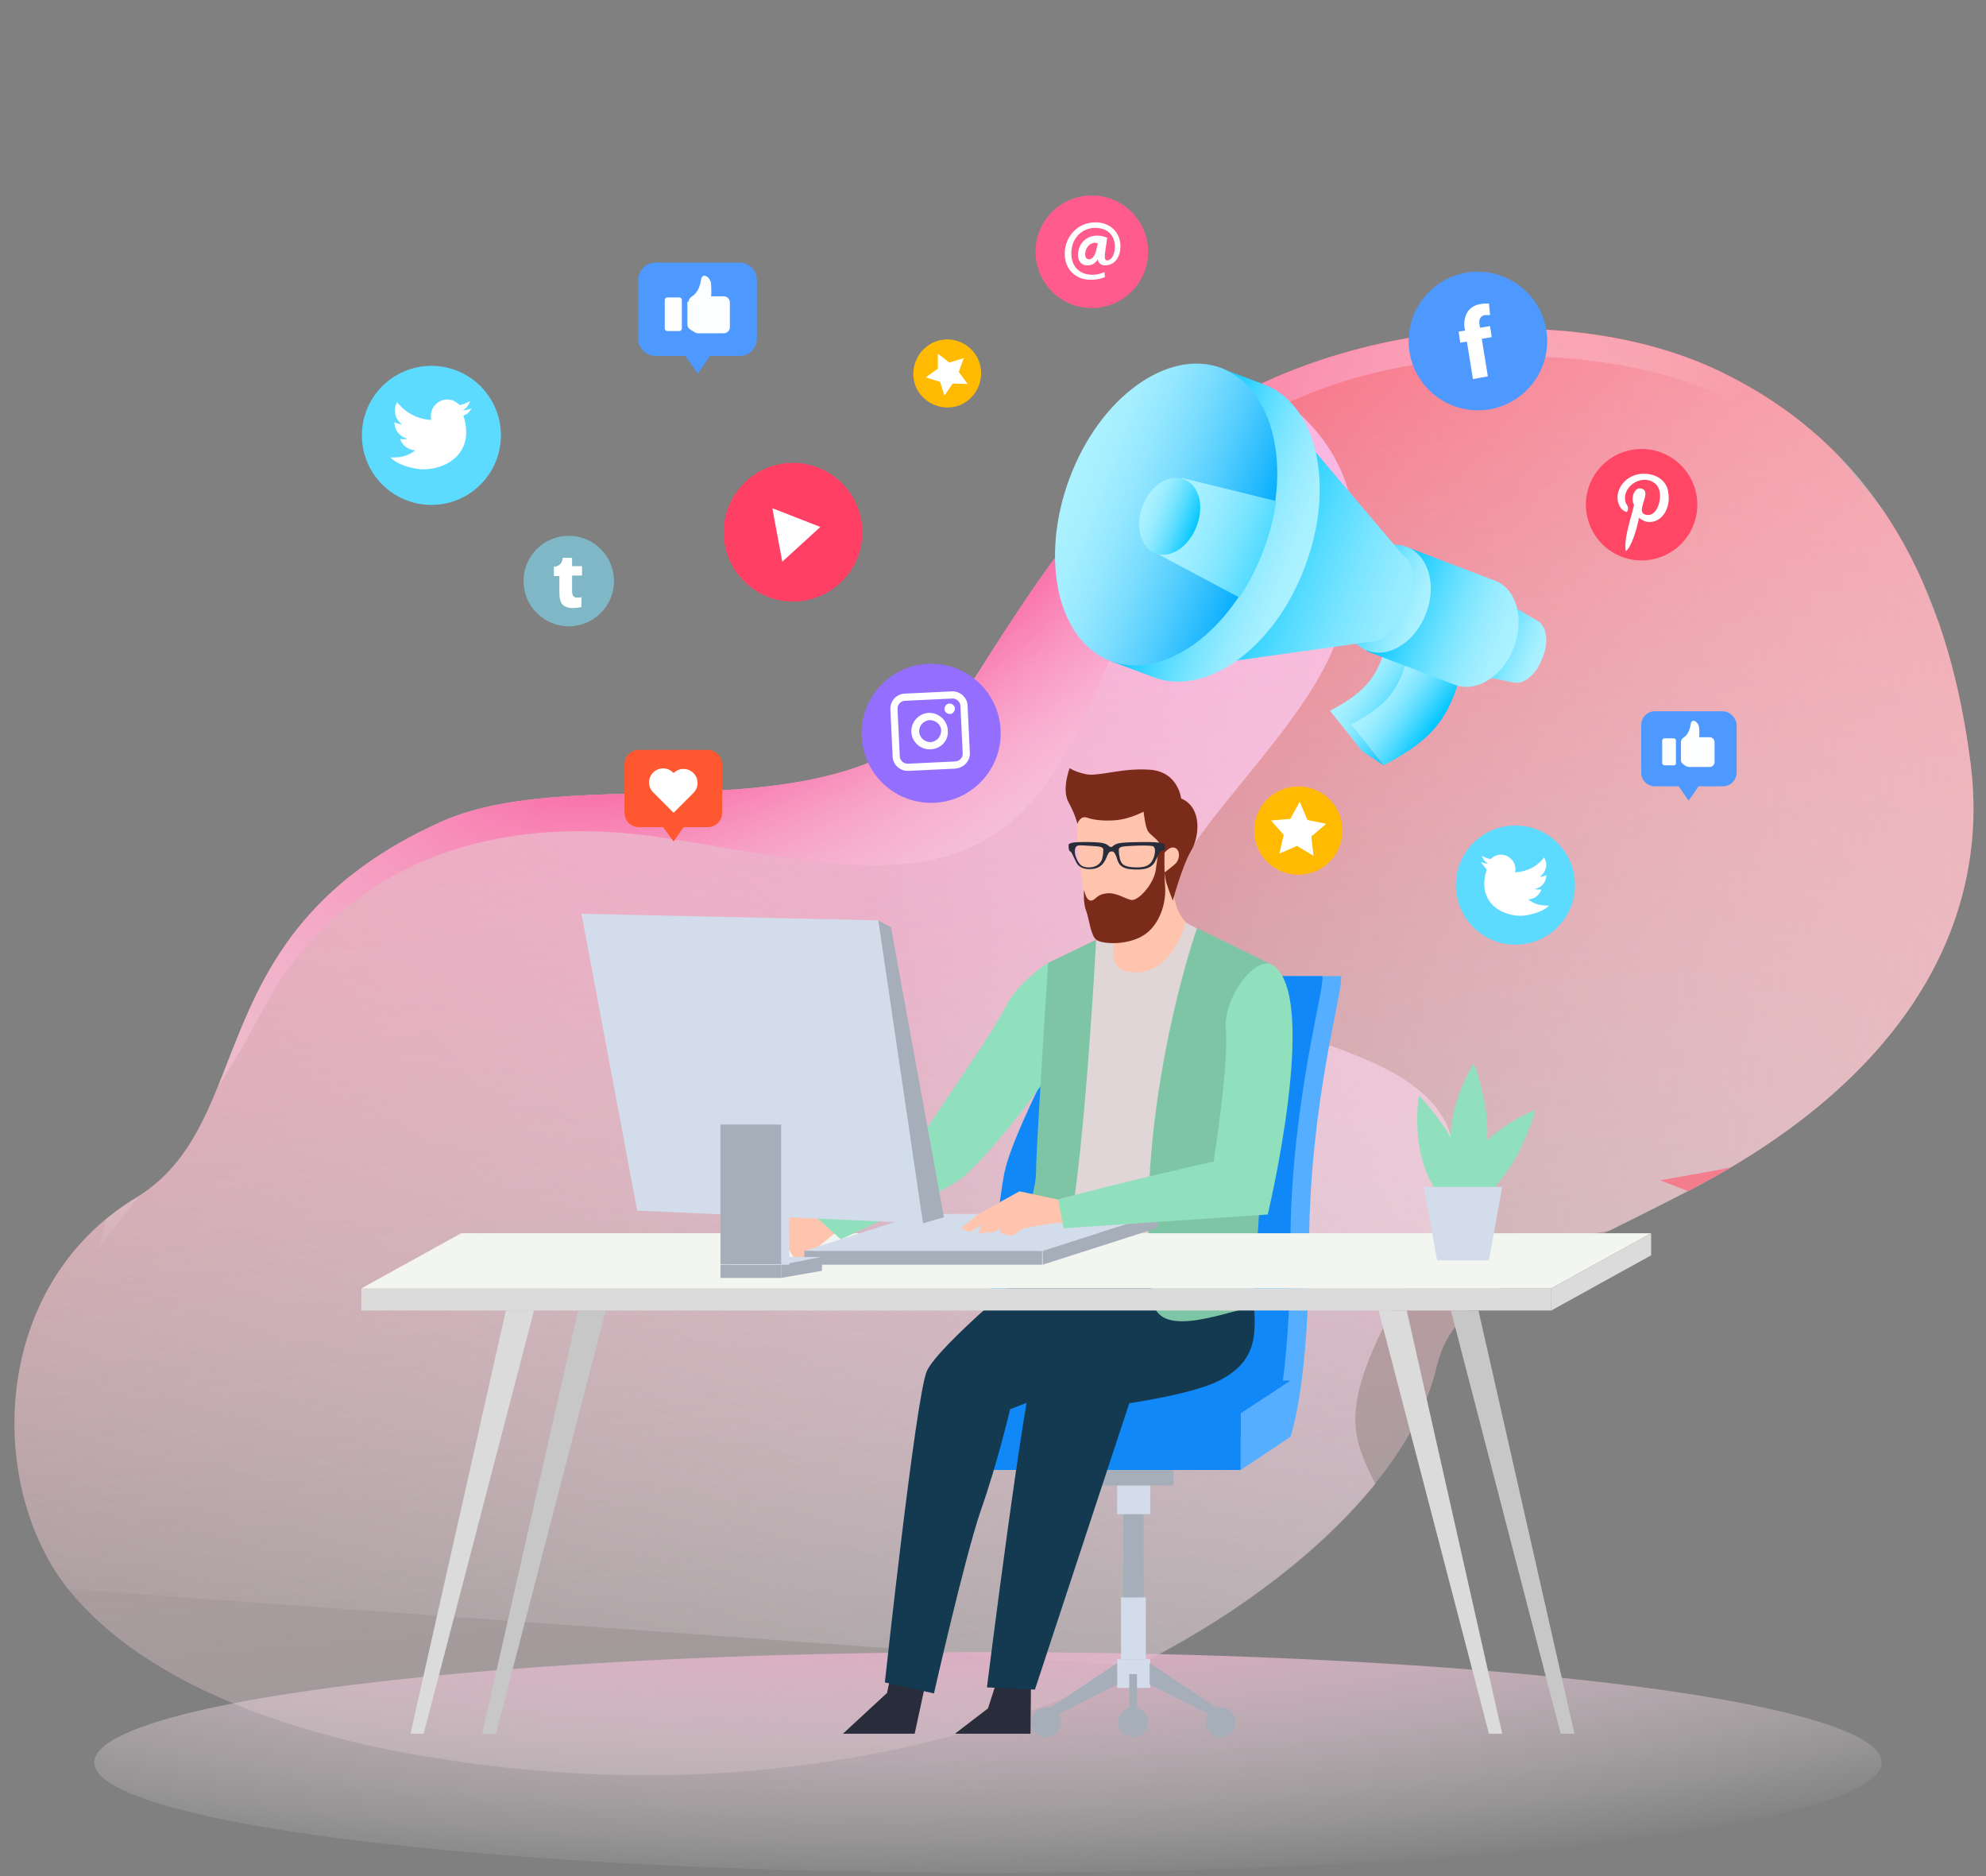 <?xml version="1.0" encoding="UTF-8"?> <!-- Generator: Adobe Illustrator 22.1.0, SVG Export Plug-In . SVG Version: 6.00 Build 0) --> <svg xmlns="http://www.w3.org/2000/svg" xmlns:xlink="http://www.w3.org/1999/xlink" id="Слой_1" x="0px" y="0px" viewBox="0 0 360 340" style="enable-background:new 0 0 360 340;" xml:space="preserve"><rect x="0" y="0" width="360" height="340" fill="#808080" stroke="none"/> <style type="text/css"> .st0{clip-path:url(#SVGID_2_);fill:url(#SVGID_3_);} .st1{clip-path:url(#SVGID_2_);fill:url(#SVGID_4_);} .st2{clip-path:url(#SVGID_2_);fill:url(#SVGID_5_);} .st3{clip-path:url(#SVGID_2_);fill:url(#SVGID_6_);} .st4{clip-path:url(#SVGID_2_);fill:url(#SVGID_7_);} .st5{fill:url(#SVGID_8_);} .st6{fill:#A6AEBA;} .st7{fill:#D2DCEB;} .st8{fill:#55AEFF;} .st9{fill:#1188F7;} .st10{fill:#282C3B;} .st11{fill:#FEC4AD;} .st12{fill:#E0D6D7;} .st13{fill:#133A50;} .st14{fill:#7EC5A6;} .st15{fill:#7B2B1A;} .st16{fill:#DBDBDB;} .st17{fill:#F3F5F0;} .st18{fill:#C7C7C7;} .st19{fill:#90E0BD;} .st20{fill:url(#SVGID_9_);} .st21{fill:url(#SVGID_10_);} .st22{fill:url(#SVGID_11_);} .st23{fill:url(#SVGID_12_);} .st24{fill:url(#SVGID_13_);} .st25{fill:url(#SVGID_14_);} .st26{fill:url(#SVGID_15_);} .st27{fill:url(#SVGID_16_);} .st28{fill:url(#SVGID_17_);} .st29{fill:url(#SVGID_18_);} .st30{clip-path:url(#SVGID_20_);} .st31{fill:url(#SVGID_21_);} .st32{fill:url(#SVGID_22_);} .st33{fill:#FF5B8C;} .st34{fill:#FFFFFF;} .st35{fill:#4D99FF;} .st36{fill:#5CDBFF;} .st37{fill:#FF4064;} .st38{fill:#FF4664;} .st39{fill:#946EFF;} .st40{fill:#7FB7C7;} .st41{fill:#FCFEFF;} .st42{fill:#FFBA01;} .st43{fill:#FF572F;} .st44{fill:none;} </style> <g> <defs> <path id="SVGID_1_" d="M208.7,82.3c-11.4,9.9-17.4,17.5-31.7,40.1c-20.4,32.2-70.5,14.5-97.2,26.6c-44.2,20-32.6,54.4-55.2,68.1 c-26.7,16.2-27,52.8-12,71.2c13.9,16.9,40,26.3,68.9,30.8c31.3,4.8,68.1,4,103.9-8.4s69.4-38.1,75.1-63.2 c2.9-12.5,15.5-16.2,45.4-31.6c41.5-21.4,54.8-50.5,51.3-77.6c-3.5-27.4-14.2-55.2-43.8-70.2C284.3,53.1,236.6,58,208.7,82.3z"></path> </defs> <clipPath id="SVGID_2_"> <use xlink:href="#SVGID_1_" style="overflow:visible;"></use> </clipPath> <linearGradient id="SVGID_3_" gradientUnits="userSpaceOnUse" x1="-335.85" y1="665.293" x2="46.49" y2="665.293" gradientTransform="matrix(8.566985e-02 0.996 -0.996 8.566985e-02 847.326 281.433)"> <stop offset="0.162" style="stop-color:#F8425C"></stop> <stop offset="0.361" style="stop-color:#FA7C8E;stop-opacity:0.76"></stop> <stop offset="0.574" style="stop-color:#FCB4BE;stop-opacity:0.503"></stop> <stop offset="0.757" style="stop-color:#FEDDE2;stop-opacity:0.281"></stop> <stop offset="0.901" style="stop-color:#FFF6F7;stop-opacity:0.106"></stop> <stop offset="0.989" style="stop-color:#FFFFFF;stop-opacity:0"></stop> </linearGradient> <path class="st0" d="M85.6,109.6c-10.2,1.1-21.2,5.9-28.7,12.4c-10.2,8.9-13,19.7-12.4,28.9c0.7,11.1-77.1,116.2-62,134.5 c13.9,16.9,70.1,29.1,99,33.6c31.3,4.8,68.1,4,103.9-8.4s69.4-38.1,75.1-63.2c2.9-12.5,49.8-9,64.6-19.4 c74.3-52.1,31.5-96.6,23.3-122.9c-3.1-10.1-12-17.7-18.2-26.5c-15-21.3-0.8-46.2-7-69.2c-3.6-13.5-20.7-19.4-42.5-16.2 C209.9,3.9,117.6,106.1,85.6,109.6z"></path> <linearGradient id="SVGID_4_" gradientUnits="userSpaceOnUse" x1="-679.469" y1="400.819" x2="-316.581" y2="400.819" gradientTransform="matrix(-0.328 0.945 -0.945 -0.328 356.727 761.724)"> <stop offset="0.165" style="stop-color:#F89DDF"></stop> <stop offset="0.317" style="stop-color:#FAB5E7;stop-opacity:0.815"></stop> <stop offset="0.613" style="stop-color:#FDDDF4;stop-opacity:0.457"></stop> <stop offset="0.847" style="stop-color:#FEF6FC;stop-opacity:0.172"></stop> <stop offset="0.989" style="stop-color:#FFFFFF;stop-opacity:0"></stop> </linearGradient> <path class="st1" d="M91,56.6L-58.2,282.9L243,304.6c0,0,14.9-11.2,9.2-29.1c-1.9-5.9-6.2-11-6.5-17.4 c-0.8-17.2,23.8-39.8,16.4-54.6c-5.6-11.2-24.1-14.3-38-20.1c-37.2-15.4,10-42,18.7-68.8C265.8,43.5,144.6,57.8,91,56.6z"></path> <linearGradient id="SVGID_5_" gradientUnits="userSpaceOnUse" x1="467.167" y1="-541.794" x2="170.333" y2="-490.01" gradientTransform="matrix(0.997 8.134906e-02 -8.134906e-02 0.997 -57.859 599.772)"> <stop offset="2.232140e-03" style="stop-color:#F8AAB3"></stop> <stop offset="9.496542e-02" style="stop-color:#F9B5BC;stop-opacity:0.906"></stop> <stop offset="0.488" style="stop-color:#FCDDE1;stop-opacity:0.507"></stop> <stop offset="0.8" style="stop-color:#FEF6F7;stop-opacity:0.192"></stop> <stop offset="0.989" style="stop-color:#FFFFFF;stop-opacity:0"></stop> </linearGradient> <path class="st2" d="M429.8,104.9c-6.9-11.3-22.5-17.8-41.3-17.3c-11,0.3-23.7,2.9-31.6-1.1c-11.9-5.9-5.9-22.7-14.2-31.3 c-6.7-7-21.2-7.2-34.7-6.5c-13.5,0.7-28,1.6-36.9-3.8c-5.4-3.3-8-8.6-11.5-13.3c-11.6-15.2-35.4-22.2-62-22.2 c0,0-98.3,215.6-98.3,215.6c-0.4,2.1,64-0.2,68.8-0.3c41.7-0.2,82.9,7.1,127.7-2.5C359.2,208.7,459.5,153.5,429.8,104.9z"></path> <linearGradient id="SVGID_6_" gradientUnits="userSpaceOnUse" x1="738.526" y1="602.918" x2="1086.035" y2="602.918" gradientTransform="matrix(-0.192 -0.971 1.114 -0.221 -200.688 1170.355)"> <stop offset="0.162" style="stop-color:#F8425C"></stop> <stop offset="0.361" style="stop-color:#FA7C8E;stop-opacity:0.76"></stop> <stop offset="0.574" style="stop-color:#FCB4BE;stop-opacity:0.503"></stop> <stop offset="0.757" style="stop-color:#FEDDE2;stop-opacity:0.281"></stop> <stop offset="0.901" style="stop-color:#FFF6F7;stop-opacity:0.106"></stop> <stop offset="0.989" style="stop-color:#FFFFFF;stop-opacity:0"></stop> </linearGradient> <path class="st3" d="M300.9,213.9c5,1.9,10,3.9,15,5.7l-1.2-8.2C310.1,212.3,305.5,213.1,300.9,213.9z"></path> <radialGradient id="SVGID_7_" cx="-25.081" cy="181.695" r="183.571" gradientTransform="matrix(1.027 -0.54 -0.169 -0.406 201.878 169.976)" gradientUnits="userSpaceOnUse"> <stop offset="0.176" style="stop-color:#F85097"></stop> <stop offset="0.335" style="stop-color:#FA7CB1;stop-opacity:0.805"></stop> <stop offset="0.557" style="stop-color:#FCB4D3;stop-opacity:0.532"></stop> <stop offset="0.748" style="stop-color:#FEDDEB;stop-opacity:0.297"></stop> <stop offset="0.898" style="stop-color:#FFF6FA;stop-opacity:0.112"></stop> <stop offset="0.989" style="stop-color:#FFFFFF;stop-opacity:0"></stop> </radialGradient> <path class="st4" d="M316.5,73.9c-28.2-16.1-86.2-11.7-103.1,15.9c-7.9,12.9-10.6,31.9-22.7,50.6c-15.6,24.1-41.3,15.8-70.7,11.4 c-34.8-5.3-59.9,7.8-72.3,31.1c-9.7,18.4-18.6,28.7-30.1,43.7c2.1-3.2,4.2-25.2,6.7-38.1c5.1-26.3,52.5-49,82.1-51.7 c17.5-1.6,90.9-44.7,102.3-54.6c27.9-24.2,75.6-29.1,104.7-14.4c15.6,8,26,19.5,32.8,32.7C339.1,90.5,329.5,81.2,316.5,73.9z"></path> </g> <radialGradient id="SVGID_8_" cx="179.982" cy="274.962" r="281.082" gradientTransform="matrix(1 -2.353937e-02 1.765233e-03 0.22 -0.468 225.038)" gradientUnits="userSpaceOnUse"> <stop offset="0.167" style="stop-color:#E1A4C0"></stop> <stop offset="0.989" style="stop-color:#FFFFFF;stop-opacity:0"></stop> </radialGradient> <ellipse class="st5" cx="179.1" cy="319.4" rx="162" ry="20"></ellipse> <g> <g> <g> <g> <rect x="203.6" y="274.4" class="st6" width="3.7" height="28.9"></rect> <rect x="202.5" y="269.2" class="st7" width="6" height="5.2"></rect> <rect x="203.2" y="289.5" class="st7" width="4.5" height="11.2"></rect> <rect x="202.5" y="300.7" class="st7" width="6" height="5.2"></rect> <rect x="198.2" y="259.3" class="st6" width="14.5" height="9.9"></rect> <path class="st6" d="M224.3,263.7h-39.1c-0.4,0-0.7-0.3-0.7-0.7V257c0-0.4,0.3-0.7,0.7-0.7h39.1c0.4,0,0.7,0.3,0.7,0.7v6.1 C224.9,263.4,224.6,263.7,224.3,263.7z"></path> <polygon class="st6" points="219.8,311 208.4,305.3 208.4,301.4 221.3,310 "></polygon> <path class="st6" d="M224,312.1c0,1.5-1.2,2.7-2.7,2.7c-1.5,0-2.7-1.2-2.7-2.7c0-1.5,1.2-2.7,2.7-2.7 C222.8,309.4,224,310.6,224,312.1z"></path> <path class="st6" d="M208.1,312.1c0,1.5-1.2,2.7-2.7,2.7c-1.5,0-2.7-1.2-2.7-2.7c0-1.5,1.2-2.7,2.7-2.7 C206.9,309.4,208.1,310.6,208.1,312.1z"></path> <polygon class="st6" points="191.1,311 202.5,305.3 202.5,301.4 189.6,310 "></polygon> <path class="st6" d="M186.9,312.1c0,1.5,1.2,2.7,2.7,2.7c1.5,0,2.7-1.2,2.7-2.7c0-1.5-1.2-2.7-2.7-2.7 C188.1,309.4,186.9,310.6,186.9,312.1z"></path> <rect x="204.7" y="303.4" class="st6" width="1.4" height="8.7"></rect> </g> </g> <path class="st8" d="M233.9,260.4c0,0,3.4-9,3.4-34.9c0.1-25.9,6.3-46.3,5.8-48.6h-40.9c0,0-14.8,26.5-16.7,35.5 c-1.9,9.1-4.7,46.3-4.7,46.3L233.9,260.4z"></path> <path class="st9" d="M230.5,260.4c0,0,3.4-9,3.4-34.9c0.1-25.9,6.3-46.3,5.8-48.6h-40.9c0,0-14.8,26.5-16.7,35.5 c-1.9,9.1-4.7,46.3-4.7,46.3L230.5,260.4z"></path> <g> <polygon class="st8" points="233.9,260.4 224.9,266.4 224.9,256.1 233.9,250.2 "></polygon> <rect x="168.7" y="256.1" class="st9" width="56.2" height="10.3"></rect> <polygon class="st9" points="233.9,250.2 177.7,250.2 168.7,256.1 224.9,256.1 "></polygon> </g> </g> <g> <polygon class="st10" points="180.6,304.9 179.1,309.6 173.1,314.2 186.8,314.2 186.9,303.2 "></polygon> <path class="st11" d="M212.6,158.7c0,0-0.1,0.8,0.2,3.5c0.3,2.7,1.5,4.2,2.2,5c0.7,0.9,5.2,3.1,6.3,3.7c0,0-10.4,13.4-17.8,13.1 c-14.1-0.6-4.7-13.7-4.7-13.7s2.5-1.2,4.1-2.6c1-0.8,1.4-5.5,1.4-5.5L212.6,158.7z"></path> <path class="st12" d="M202.8,167.7c0,0-3.3,7.6,1.7,8.4c8,1.3,10.4-8.9,10.4-8.9l8.8,4.5l3.3,65.3l-39.6-3.5l11.2-63.2 L202.8,167.7z"></path> <g> <polygon class="st10" points="161.6,302.9 160.8,306.8 152.8,314.2 165.8,314.2 168,304 "></polygon> <path class="st13" d="M188.1,229c0,0-18.1,14.9-20.1,19.5c-2,4.6-7.6,56.4-7.6,56.4l8.9,2c0,0,5.6-24.8,8.5-33.2 c3-8.5,5.3-18.3,5.3-18.3s10.2-4.1,15.4-5.4c20.9-5,16.6-18.1,16.3-26.5L188.1,229z"></path> </g> <g> <path class="st13" d="M203.9,231.4c0,0-14.1,10.1-16.1,14.7c-2,4.6-8.9,59.7-8.9,59.7l8.7,0.4l17.1-51.9c0,0,11.9-1.7,16.5-4.2 c8.1-4.3,6.1-10.2,5.8-18.6H203.9z"></path> </g> <path class="st14" d="M217,168.2c-0.2,0.3-12.1,35-8,67.5c0.9,7.6,14.8,1.3,18.1,1.3c0,0,1.1-15.2,1.5-24.2 c0.4-9-3.5-21.2-3.1-25.6c0.4-4.4,5.2-12.3,5.2-12.3L217,168.2z"></path> <path class="st11" d="M198.1,145.6c-1.1,0.8-2.8,2.5-2.8,3.7c0,1.1-0.1,4.5,0.3,6.4c0.3,1.9,0.9,6.9,1.4,9.1 c0.5,2.2,1.1,5.2,1.7,5.6c0.6,0.3,6,0,7-0.7c1.1-0.7,6.1-6.7,5.4-11.5c0,0,2.2,0.8,3.5-3.7c0.3-1.2-3.9-5.1-4.5-6.4 c-1.4-3.1-7.8-1.6-9.6-1.7C198.7,146.3,198.1,145.6,198.1,145.6z"></path> <path class="st15" d="M195.3,149.3c0,0,0.5-1.6,1.8-1.1c1.3,0.5,4.1,0.7,6.2,0.3c2.1-0.4,4-1.4,4-1.4s0.3,3,0.9,3.7 c0.6,0.7,2,1.6,2.2,2.5c0.2,1,0.2,1.9,0.2,1.9s1.1-1.8,2.2-1.6c1.1,0.2,1.2,2,0.3,2.9c-1,0.9-2,1.6-2,1.6s0.1,1.4,0.5,2.4 c0.3,1,1,2.7,1,2.7s1.7-6.3,3.3-9c1.6-2.7,2-7.9-1.8-9.5c0,0-0.5-4.8-5.6-5.2c-5.1-0.4-9.4,1.3-11.7,0.8c-2.2-0.5-2.9-1.1-2.9-1.1 s-1.5,3.9-0.2,6.2C195,147.8,195.3,149.3,195.3,149.3z"></path> <path class="st15" d="M196.5,161.3c0.3,1.1,0.6,2,1.4,1.9c0.8-0.2,0.9-1.1,2.7-1.3c1.8-0.2,3.3,1,4.5,1.2c1.2,0.2,4-2.8,4.4-5.4 c0.4-2.6,0.6-5.1,0.6-5.1l1,0.8c0,0-0.1,4.7,0.1,7.4c0.2,2.7-0.9,6.8-3.9,8.7c-3,1.9-7.6,1.6-8.6,0.8c-1-0.8-1.3-3.9-1.8-5.2 C196.3,163.7,196.5,161.3,196.5,161.3z"></path> <path class="st10" d="M211.1,153.1c0-0.4-1.8-0.5-3.1-0.5c-1.3,0-4.7,0-5.5,0.3c-0.8,0.3-0.8,0.6-1.1,0.6c-0.4,0-0.3-0.3-1.1-0.6 c-0.8-0.3-2.7-0.3-4-0.3c-1.3,0-2.5,0.1-2.6,0.5c0,0.4,0,1.1,0.3,1.2c0.2,0.1,0.2,0.1,1,1.8c0.4,0.9,1.2,1.5,2.8,1.4 c2.1-0.1,2.6-1.7,2.9-2.4c0.3-0.7,0.5-0.8,0.8-0.8c0.3,0,0.5,0.1,0.8,0.8c0.3,0.7,0.3,2.1,2.4,2.4c2.8,0.3,4.1-0.2,4.7-1.4 c0.8-1.6,0.7-1.6,1-1.8c0.1-0.1,0.7-0.2,0.8-0.4C211.1,153.6,211.1,153.3,211.1,153.1z M199.8,155.6c-0.2,0.8-1,1.6-2.4,1.6 c-1.3,0-1.8-0.5-2.3-1.7c-0.4-1-0.3-1.8,0-2.1c0.3-0.3,1-0.2,2.6-0.1c1.6,0.1,2.1,0.1,2.3,0.6C200,154.1,200,154.8,199.8,155.6z M209.1,155.5c-0.5,1.2-1.2,1.7-3,1.7c-2.5,0-2.9-0.7-3.1-1.6c-0.2-0.8-0.2-1.5-0.2-1.7c0.2-0.5,0.7-0.5,2.3-0.6s3.7-0.1,4,0.1 C209.4,153.7,209.5,154.4,209.1,155.5z"></path> </g> <g> <rect x="65.5" y="233.5" class="st16" width="215.7" height="4"></rect> <polygon class="st17" points="299.3,223.5 83.6,223.5 65.5,233.5 281.2,233.5 "></polygon> <polygon class="st16" points="281.2,237.5 299.3,227.5 299.3,223.5 281.2,233.5 "></polygon> <g> <polygon class="st16" points="272.3,314.2 269.9,314.2 249.9,237.5 255,237.5 "></polygon> <polygon class="st16" points="74.4,314.2 76.8,314.2 96.8,237.5 91.7,237.5 "></polygon> </g> <g> <polygon class="st18" points="285.4,314.2 282.9,314.2 263,237.5 268,237.5 "></polygon> <polygon class="st18" points="87.4,314.2 89.9,314.2 109.8,237.5 104.8,237.5 "></polygon> </g> </g> <g> <polygon class="st11" points="145.8,218.7 138.6,222.6 135.6,227.8 138.6,227.8 142.5,225.5 143.8,227.8 145.8,227.9 148.5,225.8 155.6,220 "></polygon> <path class="st19" d="M194.4,180.8c-0.5-1.8-4.4-6.3-4.4-6.3s-5.4,3.3-7.8,8.1s-13.1,20.1-14,21.6c-0.9,1.6-22.3,14.5-22.3,14.5 l6.5,5.9c0,0,17.9-8.1,21.8-11c3.9-2.9,15.9-17.5,18.6-23.6C195.5,183.9,195.7,185.2,194.4,180.8z"></path> <path class="st14" d="M193.8,223.1c2.9-14.8,4.9-52.8,4.9-52.8l-8.7,4.2c0,0-2.2,33.6-2.2,38.1c0,1.8-1,5.8-2.2,9.9 C188.3,222.8,191.1,223,193.8,223.1z"></path> </g> <g> <polygon class="st7" points="189,226.7 145.8,226.7 166.8,220 209.9,220 "></polygon> <polygon class="st6" points="209.9,220 189,226.7 189,229.2 209.9,222.5 "></polygon> <g> <polygon class="st11" points="196.3,216.2 191.8,217.4 184.8,215.9 177.4,220 174.2,222.6 175.8,223.3 177.9,222 177.4,223.5 180.2,223.3 181.3,222.6 181.3,223.5 183.4,224 185.6,222.6 190.2,221.8 195.2,221.3 "></polygon> <g> <path class="st19" d="M191.8,217.4l1,5.2l37-2.5c0,0,9.5-39.6,0.9-45.2c-3-1.9-9,5.8-8.5,11.7c0.6,6-2.2,23.9-2.2,23.9 S203,214.3,191.8,217.4z"></path> </g> </g> <polygon class="st6" points="171.1,220.6 167.3,221.7 159.2,166.8 161.5,168 "></polygon> <polygon class="st7" points="167.3,221.7 115.5,219.4 105.4,165.6 159.2,166.8 "></polygon> <rect x="145.8" y="226.7" class="st6" width="43.1" height="2.5"></rect> <g> <polygon class="st7" points="141.6,229.2 130.6,229.2 138,227.8 149,227.8 "></polygon> <rect x="130.6" y="229.2" class="st6" width="11" height="2.4"></rect> <polygon class="st6" points="141.6,231.6 149,230.3 149,227.8 141.6,229.2 "></polygon> </g> <polygon class="st7" points="143.1,229.2 132.1,229.2 130.6,203.8 142.8,203.8 "></polygon> <rect x="130.6" y="203.8" class="st6" width="11" height="25.3"></rect> </g> <path class="st19" d="M266.7,215.9c0,0-1.9-7.3-5.2-12.1c-3.4-4.7-4.3-5.2-4.3-5.2s-2.3,13.3,5.8,20.1L266.7,215.9z"></path> <path class="st19" d="M269.1,212.4c0,0,1.2-7.5-0.1-13.1c-1.2-5.7-1.9-6.5-1.9-6.5s-7.3,11.3-2.6,20.8L269.1,212.4z"></path> <path class="st19" d="M268.2,218.2c0,0,5.4-5.3,7.7-10.6c2.4-5.3,2.3-6.4,2.3-6.4s-12.6,4.8-14.4,15.2L268.2,218.2z"></path> <polygon class="st7" points="269.9,228.4 260.5,228.4 258.1,215.1 272.3,215.1 "></polygon> <g> <g> <linearGradient id="SVGID_9_" gradientUnits="userSpaceOnUse" x1="278.194" y1="121.884" x2="291.922" y2="121.884" gradientTransform="matrix(0.935 0.356 -0.356 0.935 50.221 -98.484)"> <stop offset="0" style="stop-color:#00C6FF"></stop> <stop offset="0.139" style="stop-color:#25CFFF"></stop> <stop offset="0.341" style="stop-color:#55DBFF"></stop> <stop offset="0.533" style="stop-color:#7BE5FF"></stop> <stop offset="0.71" style="stop-color:#96EBFF"></stop> <stop offset="0.867" style="stop-color:#A6F0FF"></stop> <stop offset="0.987" style="stop-color:#ACF1FF"></stop> </linearGradient> <path class="st20" d="M278.7,112.5l-9.1-5.3l-5.5,14.4l10.3,2.1c1.9,0.4,4.2-1.6,5.2-4.5C280.8,116.5,280.4,113.4,278.7,112.5z"></path> <linearGradient id="SVGID_10_" gradientUnits="userSpaceOnUse" x1="271.44" y1="121.884" x2="283.466" y2="121.884" gradientTransform="matrix(0.935 0.356 -0.356 0.935 50.221 -98.484)"> <stop offset="0" style="stop-color:#00C6FF"></stop> <stop offset="0.139" style="stop-color:#25CFFF"></stop> <stop offset="0.341" style="stop-color:#55DBFF"></stop> <stop offset="0.533" style="stop-color:#7BE5FF"></stop> <stop offset="0.71" style="stop-color:#96EBFF"></stop> <stop offset="0.867" style="stop-color:#A6F0FF"></stop> <stop offset="0.987" style="stop-color:#ACF1FF"></stop> </linearGradient> <path class="st21" d="M271.8,116.3c-1.3,3.5-4.6,6-7.7,5.3c-3.5-0.7-5.3-5.1-3.6-9.6c1.7-4.5,6-6.6,9.1-4.8 C272.3,108.8,273.1,112.7,271.8,116.3z"></path> </g> <g> <linearGradient id="SVGID_11_" gradientUnits="userSpaceOnUse" x1="427.138" y1="159.723" x2="439.887" y2="159.723" gradientTransform="matrix(-0.81 -0.587 -0.587 0.81 696.197 250.342)"> <stop offset="0" style="stop-color:#00C6FF"></stop> <stop offset="0.139" style="stop-color:#25CFFF"></stop> <stop offset="0.341" style="stop-color:#55DBFF"></stop> <stop offset="0.533" style="stop-color:#7BE5FF"></stop> <stop offset="0.71" style="stop-color:#96EBFF"></stop> <stop offset="0.867" style="stop-color:#A6F0FF"></stop> <stop offset="0.987" style="stop-color:#ACF1FF"></stop> </linearGradient> <path class="st22" d="M241.1,128.8c2.4,3,3.6,4.4,5.9,7.4c8.8-4.6,12-8.5,14.2-17.4c-3.9-1.1-5.8-1.7-9.7-2.8 C249.9,122.5,247.6,125.4,241.1,128.8z"></path> </g> <g> <linearGradient id="SVGID_12_" gradientUnits="userSpaceOnUse" x1="422.615" y1="159.507" x2="435.365" y2="159.507" gradientTransform="matrix(-0.81 -0.587 -0.587 0.81 696.197 250.342)"> <stop offset="0" style="stop-color:#00C6FF"></stop> <stop offset="0.139" style="stop-color:#25CFFF"></stop> <stop offset="0.341" style="stop-color:#55DBFF"></stop> <stop offset="0.533" style="stop-color:#7BE5FF"></stop> <stop offset="0.71" style="stop-color:#96EBFF"></stop> <stop offset="0.867" style="stop-color:#A6F0FF"></stop> <stop offset="0.987" style="stop-color:#ACF1FF"></stop> </linearGradient> <path class="st23" d="M244.9,131.3c2.4,3,3.6,4.4,5.9,7.4c8.8-4.6,12-8.5,14.2-17.4c-3.9-1.1-5.8-1.7-9.7-2.8 C253.7,125,251.4,127.9,244.9,131.3z"></path> </g> <linearGradient id="SVGID_13_" gradientUnits="userSpaceOnUse" x1="272.13" y1="149.143" x2="258.938" y2="145.592" gradientTransform="matrix(0.935 0.356 -0.356 0.935 50.221 -98.484)"> <stop offset="0" style="stop-color:#00C6FF"></stop> <stop offset="0.139" style="stop-color:#25CFFF"></stop> <stop offset="0.341" style="stop-color:#55DBFF"></stop> <stop offset="0.533" style="stop-color:#7BE5FF"></stop> <stop offset="0.71" style="stop-color:#96EBFF"></stop> <stop offset="0.867" style="stop-color:#A6F0FF"></stop> <stop offset="0.987" style="stop-color:#ACF1FF"></stop> </linearGradient> <polygon class="st24" points="241.1,128.8 244.9,131.3 250.8,138.7 247,136.2 "></polygon> <linearGradient id="SVGID_14_" gradientUnits="userSpaceOnUse" x1="261.618" y1="121.884" x2="286.314" y2="121.884" gradientTransform="matrix(0.935 0.356 -0.356 0.935 50.221 -98.484)"> <stop offset="0" style="stop-color:#00C6FF"></stop> <stop offset="0.139" style="stop-color:#25CFFF"></stop> <stop offset="0.341" style="stop-color:#55DBFF"></stop> <stop offset="0.533" style="stop-color:#7BE5FF"></stop> <stop offset="0.71" style="stop-color:#96EBFF"></stop> <stop offset="0.867" style="stop-color:#A6F0FF"></stop> <stop offset="0.987" style="stop-color:#ACF1FF"></stop> </linearGradient> <path class="st25" d="M270.9,105.2l-16-6.1l-7.2,18.9l16,6.1c3.9,1.5,8.7-1.5,10.7-6.7C276.4,112.1,274.9,106.6,270.9,105.2z"></path> <linearGradient id="SVGID_15_" gradientUnits="userSpaceOnUse" x1="254.009" y1="121.884" x2="269.228" y2="121.884" gradientTransform="matrix(0.935 0.356 -0.356 0.935 50.221 -98.484)"> <stop offset="0" style="stop-color:#00C6FF"></stop> <stop offset="0.139" style="stop-color:#25CFFF"></stop> <stop offset="0.341" style="stop-color:#55DBFF"></stop> <stop offset="0.533" style="stop-color:#7BE5FF"></stop> <stop offset="0.71" style="stop-color:#96EBFF"></stop> <stop offset="0.867" style="stop-color:#A6F0FF"></stop> <stop offset="0.987" style="stop-color:#ACF1FF"></stop> </linearGradient> <path class="st26" d="M258.5,111.2c-2,5.2-6.8,8.2-10.7,6.7c-3.9-1.5-5.5-6.9-3.5-12.1c2-5.2,6.8-8.2,10.7-6.7 S260.5,106,258.5,111.2z"></path> <linearGradient id="SVGID_16_" gradientUnits="userSpaceOnUse" x1="232.03" y1="121.885" x2="275.052" y2="121.885" gradientTransform="matrix(0.935 0.356 -0.356 0.935 50.221 -98.484)"> <stop offset="0" style="stop-color:#00C6FF"></stop> <stop offset="0.139" style="stop-color:#25CFFF"></stop> <stop offset="0.341" style="stop-color:#55DBFF"></stop> <stop offset="0.533" style="stop-color:#7BE5FF"></stop> <stop offset="0.71" style="stop-color:#96EBFF"></stop> <stop offset="0.867" style="stop-color:#A6F0FF"></stop> <stop offset="0.987" style="stop-color:#ACF1FF"></stop> </linearGradient> <path class="st27" d="M254.4,100.7l-21.9-25.8L214.9,121l33.5-4.7c0,0,3.7,0.6,6.6-7.1C257.7,102.3,254.4,100.7,254.4,100.7z"></path> <linearGradient id="SVGID_17_" gradientUnits="userSpaceOnUse" x1="218.844" y1="121.885" x2="245.747" y2="121.885" gradientTransform="matrix(0.935 0.356 -0.356 0.935 50.221 -98.484)"> <stop offset="0" style="stop-color:#00C6FF"></stop> <stop offset="0.139" style="stop-color:#25CFFF"></stop> <stop offset="0.341" style="stop-color:#55DBFF"></stop> <stop offset="0.533" style="stop-color:#7BE5FF"></stop> <stop offset="0.71" style="stop-color:#96EBFF"></stop> <stop offset="0.867" style="stop-color:#A6F0FF"></stop> <stop offset="0.987" style="stop-color:#ACF1FF"></stop> </linearGradient> <path class="st28" d="M229.2,69.7l-7.7-2.9l-20.2,53l7.7,2.9c9.6,3.7,22-5.2,27.5-19.9C242.1,88.2,238.8,73.4,229.2,69.7z"></path> <linearGradient id="SVGID_18_" gradientUnits="userSpaceOnUse" x1="200.168" y1="121.886" x2="237.523" y2="121.886" gradientTransform="matrix(0.935 0.356 -0.356 0.935 50.221 -98.484)"> <stop offset="1.306380e-02" style="stop-color:#ACF1FF"></stop> <stop offset="0.132" style="stop-color:#A6EFFF"></stop> <stop offset="0.288" style="stop-color:#96E8FF"></stop> <stop offset="0.465" style="stop-color:#7BDDFE"></stop> <stop offset="0.656" style="stop-color:#55CEFE"></stop> <stop offset="0.857" style="stop-color:#25BAFD"></stop> <stop offset="0.995" style="stop-color:#00ABFD"></stop> </linearGradient> <path class="st29" d="M228.8,99.9c-5.6,14.6-17.9,23.5-27.5,19.9c-9.6-3.7-12.9-18.5-7.4-33.2s17.9-23.5,27.5-19.9 C231.1,70.5,234.4,85.3,228.8,99.9z"></path> <g> <defs> <ellipse id="SVGID_19_" transform="matrix(0.356 -0.935 0.935 0.356 48.993 257.664)" cx="211.4" cy="93.3" rx="28.4" ry="18.7"></ellipse> </defs> <clipPath id="SVGID_20_"> <use xlink:href="#SVGID_19_" style="overflow:visible;"></use> </clipPath> <g class="st30"> <linearGradient id="SVGID_21_" gradientUnits="userSpaceOnUse" x1="219.039" y1="121.885" x2="246.518" y2="121.885" gradientTransform="matrix(0.935 0.356 -0.356 0.935 50.221 -98.484)"> <stop offset="1.306380e-02" style="stop-color:#ACF1FF"></stop> <stop offset="0.133" style="stop-color:#A6F0FF"></stop> <stop offset="0.29" style="stop-color:#96EBFF"></stop> <stop offset="0.467" style="stop-color:#7BE5FF"></stop> <stop offset="0.659" style="stop-color:#55DBFF"></stop> <stop offset="0.861" style="stop-color:#25CFFF"></stop> <stop offset="1" style="stop-color:#00C6FF"></stop> </linearGradient> <path class="st31" d="M231.3,90.8l-17.1-4.2l-5.1,13.4l15.6,8.3c4.6,2.5,10.6,0.3,12.7-5.2C239.3,97.7,236.4,92.1,231.3,90.8z"></path> <linearGradient id="SVGID_22_" gradientUnits="userSpaceOnUse" x1="214.273" y1="121.886" x2="224.745" y2="121.886" gradientTransform="matrix(0.935 0.356 -0.356 0.935 50.221 -98.484)"> <stop offset="1.306380e-02" style="stop-color:#ACF1FF"></stop> <stop offset="0.133" style="stop-color:#A6F0FF"></stop> <stop offset="0.29" style="stop-color:#96EBFF"></stop> <stop offset="0.467" style="stop-color:#7BE5FF"></stop> <stop offset="0.659" style="stop-color:#55DBFF"></stop> <stop offset="0.861" style="stop-color:#25CFFF"></stop> <stop offset="1" style="stop-color:#00C6FF"></stop> </linearGradient> <path class="st32" d="M216.9,95.4c-1.6,4.1-5.2,6.1-7.9,4.7c-2.4-1.3-3.2-5-1.9-8.4c1.3-3.4,4.3-5.7,7-5 C217.1,87.4,218.5,91.3,216.9,95.4z"></path> </g> </g> </g> <g> <g id="XMLID_256_"> <g id="XMLID_244_"> <ellipse transform="matrix(0.707 -0.707 0.707 0.707 25.761 153.305)" class="st33" cx="197.9" cy="45.6" rx="10.2" ry="10.2"></ellipse> </g> <g id="XMLID_257_"> <g id="XMLID_259_"> <path class="st34" d="M200.3,50.2c-0.9,0.4-1.7,0.5-2.7,0.5c-2.5,0-4.6-1.8-4.6-4.7c0-3,2.2-5.7,5.6-5.7c2.6,0,4.5,1.8,4.5,4.3 c0,2.2-1.2,3.5-2.8,3.5c-0.7,0-1.2-0.4-1.3-1.1h0c-0.5,0.8-1.1,1.1-1.9,1.1c-1,0-1.7-0.7-1.7-1.9c0-1.8,1.3-3.5,3.5-3.5 c0.7,0,1.4,0.2,1.8,0.4l-0.4,2.8c-0.1,0.9,0,1.3,0.4,1.3c0.6,0,1.4-0.8,1.4-2.5c0-1.9-1.2-3.4-3.6-3.4c-2.3,0-4.3,1.8-4.3,4.6 c0,2.5,1.6,3.9,3.8,3.9c0.8,0,1.6-0.2,2.2-0.5L200.3,50.2z M199,44.1c-0.1,0-0.3-0.1-0.5-0.1c-1,0-1.8,1-1.8,2.1 c0,0.6,0.3,0.9,0.7,0.9c0.6,0,1.1-0.7,1.3-1.6L199,44.1z"></path> </g> </g> </g> <g id="XMLID_260_"> <g id="XMLID_253_"> <path class="st35" d="M280.3,59.8c1.1,6.9-3.6,13.3-10.4,14.4c-6.9,1.1-13.3-3.6-14.4-10.4c-1.1-6.9,3.6-13.3,10.4-14.4 S279.2,53,280.3,59.8z"></path> </g> <g id="XMLID_868_"> <g id="XMLID_895_"> <path class="st34" d="M267,68.7l-1.1-6.8l-1.2,0.2l-0.3-2l1.2-0.2l-0.1-0.3c-0.2-1.1,0-2.3,0.6-3.2c0.6-0.8,1.5-1.2,2.3-1.3 c0.6-0.1,1.1-0.1,1.5-0.1l0.2,2.1c-0.2,0-0.5,0-0.9,0c-0.9,0.1-1.2,0.9-1,1.8l0.1,0.5l1.8-0.3l0.3,2l-1.8,0.3l1.1,6.8L267,68.7 z"></path> </g> </g> </g> <g id="XMLID_872_"> <g id="XMLID_864_"> <circle class="st36" cx="78.2" cy="78.9" r="12.6"></circle> </g> <g id="XMLID_866_"> <path class="st34" d="M85.5,74c-0.5,0.2-1,0.3-1.6,0.4c0.6-0.4,1.1-1,1.3-1.7c-0.6,0.3-1.2,0.6-1.9,0.7c-0.6-0.6-1.3-1-2.2-1 c-1.7,0-3,1.4-3,3c0,0.2,0,0.5,0.1,0.7c-2.5-0.1-4.7-1.3-6.2-3.2c-0.3,0.4-0.4,1-0.4,1.5c0,1.1,0.5,2,1.3,2.5 c-0.5,0-1-0.2-1.4-0.4c0,0,0,0,0,0c0,1.5,1,2.7,2.4,3c-0.3,0.1-0.5,0.1-0.8,0.1c-0.2,0-0.4,0-0.6-0.1c0.4,1.2,1.5,2.1,2.8,2.1 c-1,0.8-2.3,1.3-3.8,1.3c-0.2,0-0.5,0-0.7,0c0,0,1.1,1.5,5,2.1c3.9,0.5,10.6-2.1,8.2-9.7C84.8,75.1,85.1,74.6,85.5,74z"></path> </g> </g> <g id="XMLID_54_"> <g id="XMLID_60_"> <circle class="st36" cx="274.7" cy="160.4" r="10.8"></circle> </g> <g id="XMLID_55_"> <path class="st34" d="M268.4,156.2c0.5,0.2,0.8,0.3,1.3,0.3c-0.5-0.3-0.9-0.8-1.1-1.4c0.5,0.3,1.1,0.5,1.6,0.6 c0.5-0.5,1.1-0.8,1.9-0.8c1.4,0,2.6,1.2,2.6,2.6c0,0.2,0,0.4-0.1,0.6c2.2-0.1,4.1-1.1,5.3-2.7c0.2,0.4,0.4,0.8,0.4,1.3 c0,0.9-0.5,1.7-1.2,2.2c0.4,0,0.8-0.1,1.2-0.3c0,0,0,0,0,0c0,1.3-0.9,2.3-2.1,2.5c0.2,0.1,0.4,0.1,0.7,0.1c0.2,0,0.3,0,0.5,0 c-0.3,1-1.3,1.8-2.4,1.8c0.9,0.7,2,1.1,3.2,1.1c0.2,0,0.4,0,0.6,0c0,0-1,1.3-4.3,1.8c-3.3,0.5-9.1-1.8-7-8.3 C269.1,157.1,268.8,156.7,268.4,156.2z"></path> </g> </g> <g id="XMLID_53_"> <g id="XMLID_268_"> <path class="st37" d="M156.1,94.1c1.3,6.8-3.2,13.4-10,14.7c-6.8,1.3-13.4-3.2-14.7-10c-1.3-6.8,3.2-13.4,10-14.7 C148.2,82.8,154.8,87.3,156.1,94.1z"></path> </g> <g id="XMLID_267_"> <polygon class="st34" points="141.8,101.8 140,92.1 148.7,95.5 "></polygon> </g> </g> <g id="XMLID_870_"> <g id="XMLID_276_"> <ellipse transform="matrix(0.503 -0.864 0.864 0.503 68.773 302.654)" class="st38" cx="297.7" cy="91.5" rx="10.1" ry="10.1"></ellipse> </g> <g id="XMLID_279_"> <g id="XMLID_882_"> <path class="st34" d="M298.7,94.6c-0.7-0.1-1.5-0.6-1.6-0.8c0,0,0,0,0,0c-0.3,1.7-1.3,5.3-2.4,6.1c-0.4-2.5,1.1-6.4,1.5-8.4 c-0.7-1.2,0.1-3.5,1.5-2.9c1.8,0.7-1.5,4.3,0.7,4.7c2.3,0.5,3.3-4.1,1.8-5.5c-2.1-2.1-6.1,0-5.6,3c0.1,0.7,0.9,1,0.3,2 c0,0,0,0,0,0c-1.2-0.3-1.7-1.6-1.7-2.7c0.1-2.3,2-3.9,4-4.2c2.5-0.3,4.9,0.9,5.2,3.3C302.9,91.9,301.4,94.8,298.7,94.6 L298.7,94.6z M298.7,94.6"></path> </g> </g> </g> <g> <g id="XMLID_869_"> <ellipse transform="matrix(0.683 -0.731 0.731 0.683 -43.584 165.442)" class="st39" cx="168.7" cy="132.9" rx="12.6" ry="12.6"></ellipse> </g> <g id="XMLID_873_"> <g id="XMLID_898_"> <path class="st34" d="M173.1,139.3l-8.4,0.4c-1.5,0.1-2.9-1.1-2.9-2.7l-0.4-8.4c-0.1-1.5,1.1-2.9,2.7-2.9l8.4-0.4 c1.5-0.1,2.9,1.1,2.9,2.7l0.4,8.4C175.9,137.9,174.7,139.2,173.1,139.3z M164.1,127c-0.8,0-1.5,0.7-1.4,1.6l0.4,8.4 c0,0.8,0.7,1.5,1.6,1.4l8.4-0.4c0.8,0,1.5-0.7,1.4-1.6l-0.4-8.4c0-0.8-0.7-1.5-1.6-1.4L164.1,127z"></path> </g> <g id="XMLID_52_"> <path class="st34" d="M168.7,135.8c-1.8,0.1-3.4-1.3-3.5-3.1c-0.1-1.8,1.3-3.4,3.1-3.5c1.8-0.1,3.4,1.3,3.5,3.1 C172,134.2,170.6,135.7,168.7,135.8z M168.5,130.5c-1.1,0.1-1.9,1-1.9,2.1c0.1,1.1,1,1.9,2.1,1.9c1.1-0.1,1.9-1,1.9-2.1 S169.6,130.5,168.5,130.5z"></path> </g> <g id="XMLID_874_"> <path class="st34" d="M172.1,127.5c0.5,0,1,0.4,1,0.9c0,0.5-0.4,1-0.9,1c-0.5,0-1-0.4-1-0.9C171.2,128,171.6,127.5,172.1,127.5 L172.1,127.5z"></path> </g> </g> </g> <g id="XMLID_51_"> <g id="XMLID_280_"> <circle class="st40" cx="103.1" cy="105.3" r="8.2"></circle> </g> <g id="XMLID_865_"> <g id="XMLID_892_"> <path class="st34" d="M103.7,100.9v1.7h1.8v1.7h-1.8v2.7c0,0.9,0.2,1.3,0.9,1.3c0.3,0,0.7,0,0.8-0.1l0,1.8 c-0.3,0.1-1,0.2-1.7,0.2c-0.7,0-1.4-0.3-1.7-0.6c-0.4-0.4-0.6-1.2-0.6-2.2v-3h-1v-1.7l0,0c0.9,0,1.6-0.7,1.6-1.6v0H103.7z"></path> </g> </g> </g> <g> <path class="st35" d="M134.1,47.6h-15.3c-1.7,0-3.1,1.4-3.1,3.1v10.7c0,1.7,1.4,3.1,3.1,3.1h5.4l2.3,3.2l2.2-3.2h5.4 c1.7,0,3.1-1.4,3.1-3.1V50.8C137.2,49,135.8,47.6,134.1,47.6z"></path> <g> <path class="st41" d="M123.1,60H121c-0.3,0-0.5-0.2-0.5-0.5v-5.1c0-0.3,0.2-0.5,0.5-0.5h2.1c0.3,0,0.5,0.2,0.5,0.5v5.1 C123.6,59.8,123.4,60,123.1,60z"></path> <path class="st41" d="M124.8,54.7c0-0.3,0.2-0.6,0.4-0.8c0.5-0.4,1.5-0.8,1.9-3.3c0.2-1.3,1.8-0.4,1.8,1c0.1,1.2,0,2.1,0,2.1 h2.3c0.6,0,1.1,0.5,1.1,1.1v4.5c0,0.6-0.5,1.1-1.1,1.1h-4.7c-0.2,0-0.4-0.1-0.6-0.2l-0.8-0.5c-0.3-0.2-0.5-0.5-0.5-0.9V54.7z"></path> </g> </g> <g> <path class="st35" d="M312.2,128.9h-12.2c-1.4,0-2.5,1.1-2.5,2.5v8.6c0,1.4,1.1,2.5,2.5,2.5h4.3l1.8,2.6l1.8-2.6h4.4 c1.4,0,2.5-1.1,2.5-2.5v-8.6C314.7,130,313.5,128.9,312.2,128.9z"></path> <g> <path class="st41" d="M303.4,138.7h-1.7c-0.2,0-0.4-0.2-0.4-0.4v-4.1c0-0.2,0.2-0.4,0.4-0.4h1.7c0.2,0,0.4,0.2,0.4,0.4v4.1 C303.8,138.6,303.6,138.7,303.4,138.7z"></path> <path class="st41" d="M304.7,134.5c0-0.3,0.1-0.5,0.3-0.7c0.4-0.3,1.2-0.7,1.5-2.7c0.2-1,1.4-0.3,1.5,0.8c0.1,0.9,0,1.7,0,1.7 h1.9c0.5,0,0.9,0.4,0.9,0.9v3.6c0,0.5-0.4,0.9-0.9,0.9h-3.7c-0.2,0-0.3-0.1-0.5-0.1l-0.6-0.4c-0.2-0.2-0.4-0.4-0.4-0.7V134.5z"></path> </g> </g> <g> <ellipse transform="matrix(0.981 -0.195 0.195 0.981 -24.833 48.768)" class="st42" cx="235.3" cy="150.5" rx="8" ry="8"></ellipse> <polygon class="st34" points="235.6,145.3 237,148.6 240.4,149.3 237.7,151.6 238.1,155.1 235.1,153.3 231.9,154.7 232.7,151.3 230.4,148.7 233.9,148.4 "></polygon> </g> <g> <path class="st42" d="M177.2,64.9c1.5,3,0.3,6.7-2.7,8.3c-3,1.5-6.7,0.3-8.3-2.7c-1.5-3-0.3-6.7,2.7-8.3 C172,60.6,175.7,61.9,177.2,64.9z"></path> <polygon class="st34" points="170,64.1 172.1,65.7 174.7,64.9 173.8,67.4 175.4,69.6 172.7,69.5 171.2,71.7 170.4,69.2 167.8,68.4 170,66.8 "></polygon> </g> <g> <path class="st43" d="M128.3,135.9h-12.5c-1.4,0-2.6,1.1-2.6,2.6v8.8c0,1.4,1.1,2.6,2.6,2.6h4.4l1.9,2.6l1.8-2.6h4.4 c1.4,0,2.6-1.1,2.6-2.6v-8.8C130.9,137.1,129.7,135.9,128.3,135.9z"></path> <path class="st34" d="M125.7,140.1L125.7,140.1c-1-1-2.6-1-3.6,0l0,0L122,140c-1-1-2.6-1-3.6,0l0,0c-1,1-1,2.6,0,3.6l3.7,3.7l0,0 l0,0l3.6-3.6C126.7,142.7,126.7,141.1,125.7,140.1z"></path> </g> </g> </g> <rect x="-172.2" y="-13.9" class="st44" width="533.2" height="367.7"></rect> </svg> 